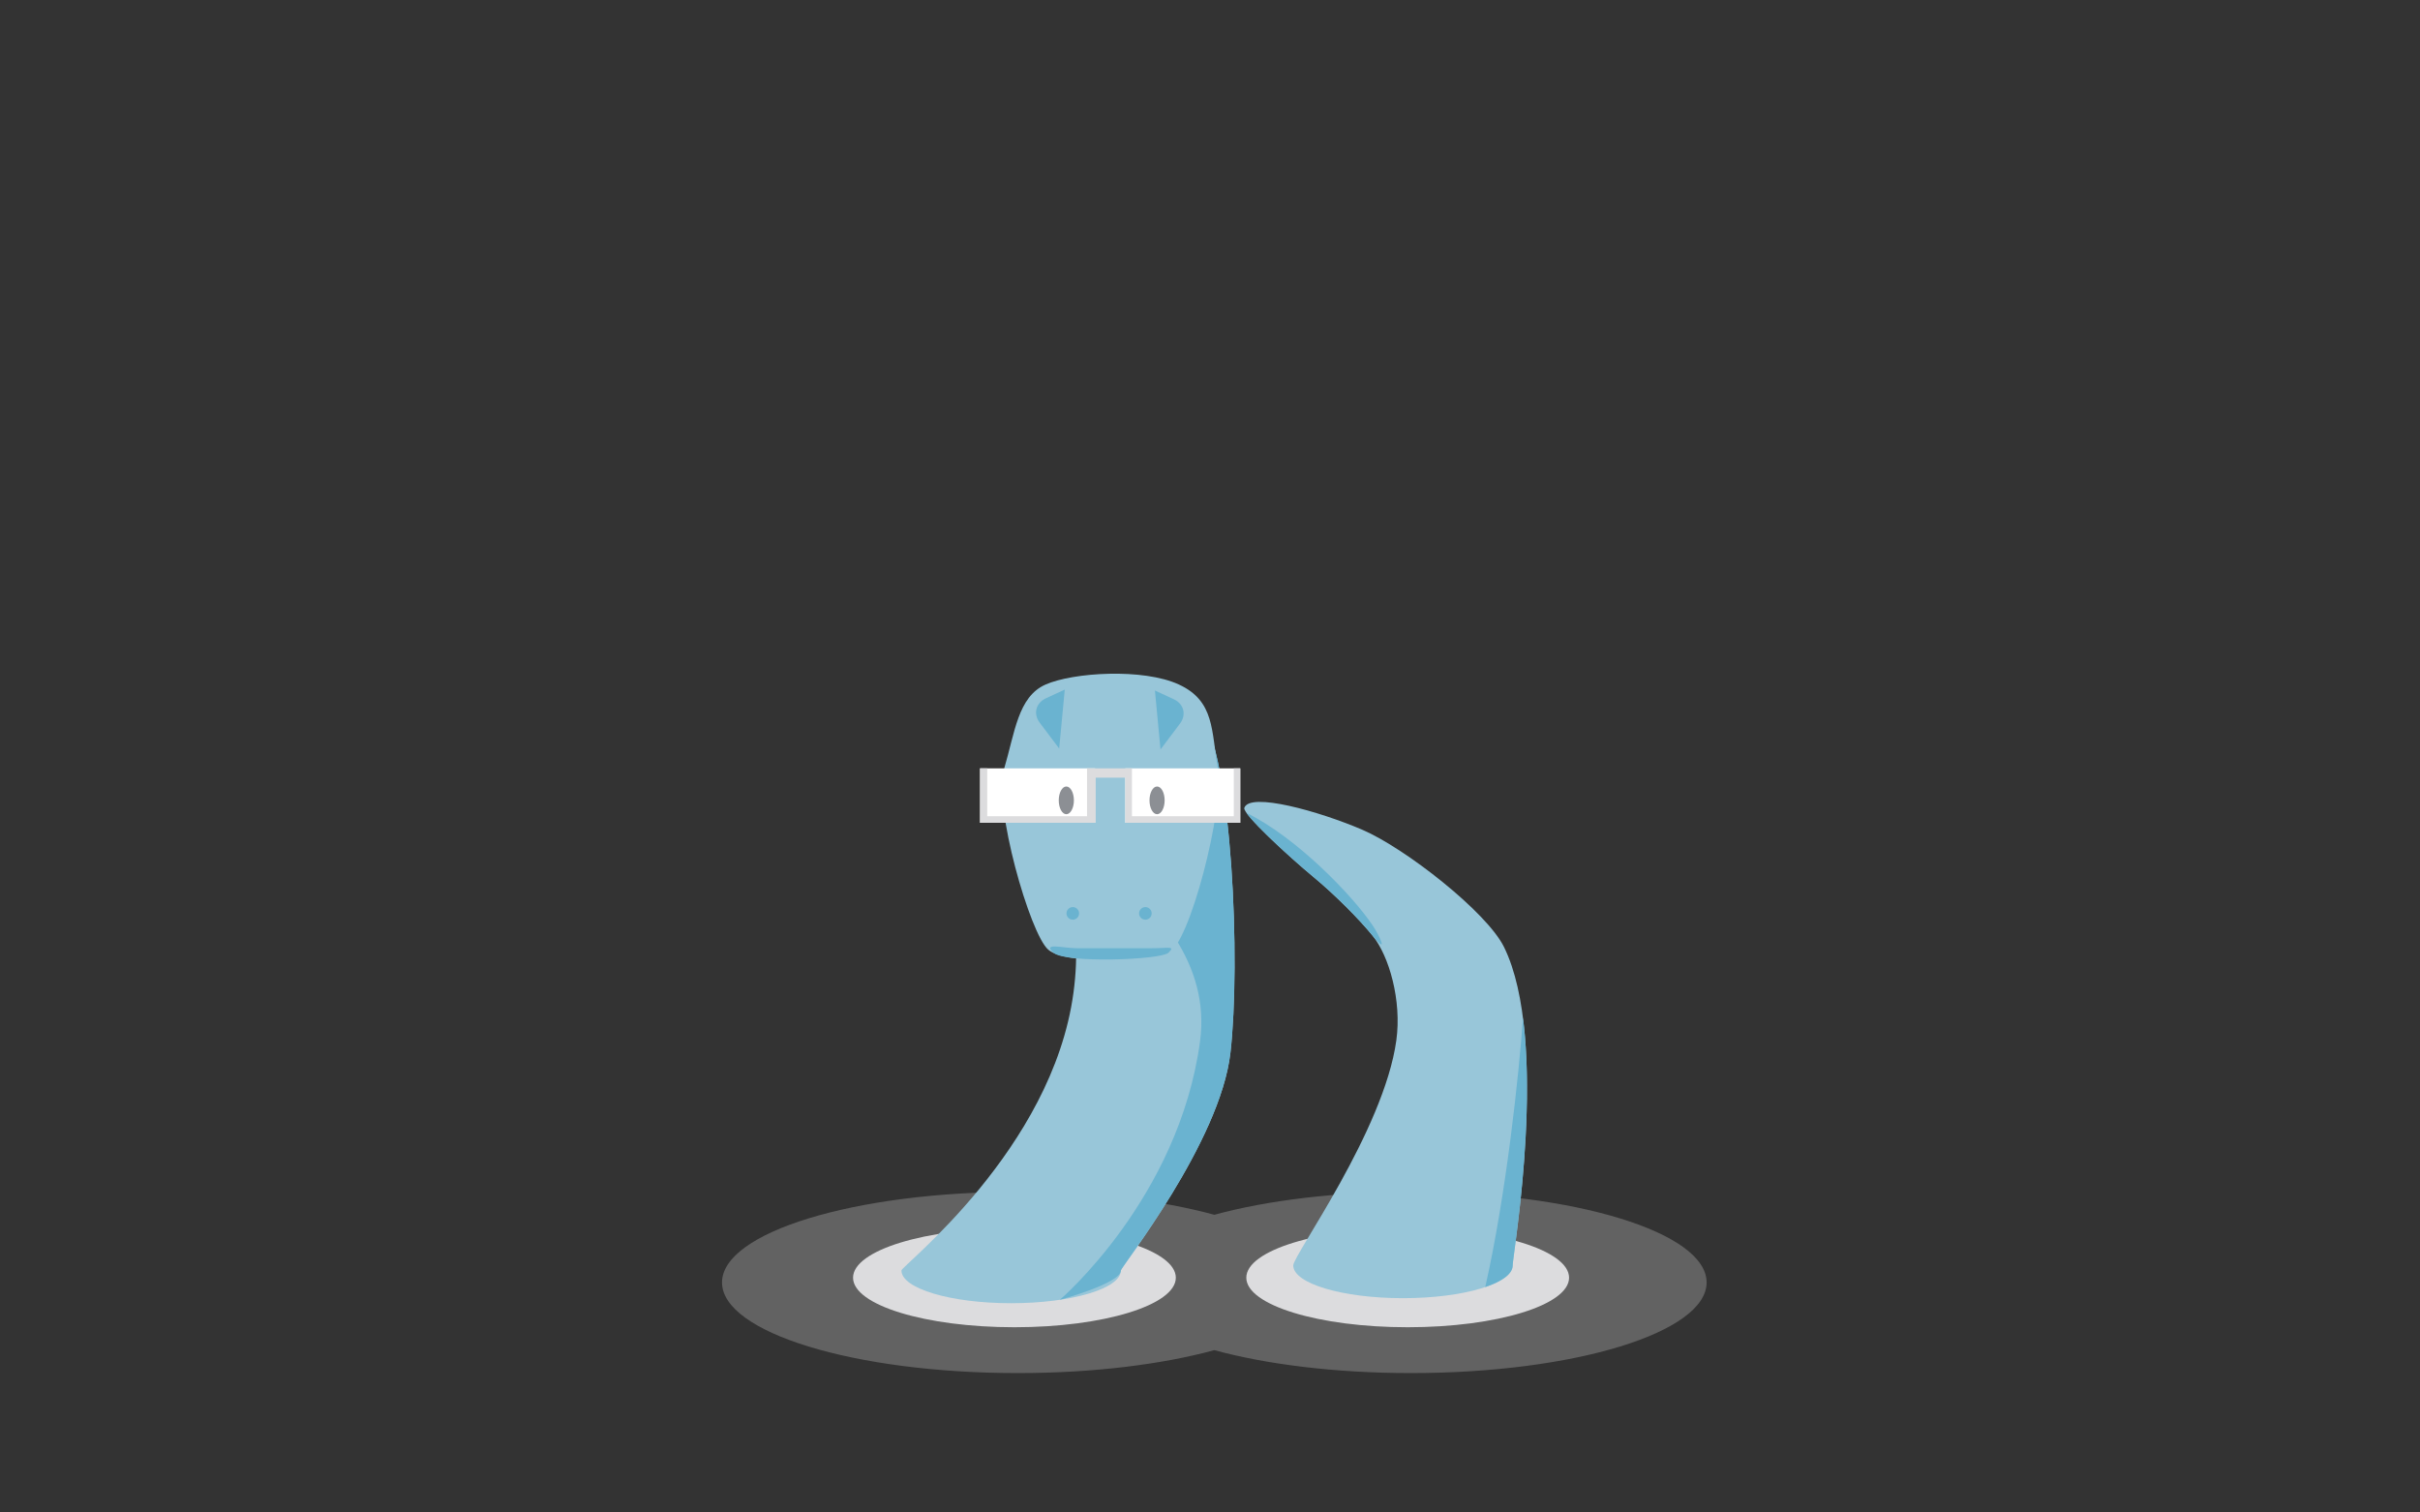 <svg height="250" viewBox="0 0 400 250" width="400" xmlns="http://www.w3.org/2000/svg"><rect x="0" y="0" width="400" height="250" fill="#333333" stroke="none"/><g fill="none" fill-rule="evenodd" transform="translate(119 111)"><path d="m81.713 112.166c-8.637 2.359-20.022 3.792-32.5 3.792-26.991 0-48.872-6.706-48.872-14.979 0-8.273 21.881-14.979 48.872-14.979 12.478 0 23.863 1.433 32.5 3.792 8.637-2.359 20.022-3.792 32.5-3.792 26.991 0 48.872 6.706 48.872 14.979 0 8.273-21.881 14.979-48.872 14.979-12.478 0-23.863-1.433-32.5-3.792z" fill="#dcdcde" fill-opacity=".278"/><ellipse cx="48.676" cy="100.191" fill="#dcdcde" rx="26.676" ry="8.191"/><ellipse cx="113.676" cy="100.191" fill="#dcdcde" rx="26.676" ry="8.191"/><path d="m112.895 103.577c10.016 0 18.135-2.425 18.135-5.416 0-1.744 6.179-37.196-1.438-52.636-2.852-5.78-16.336-16.333-23.416-19.375-7.08-3.042-18.655-6.286-19.507-3.607-.316.994 7.494 8.154 11.285 11.29 3.791 3.136 7.752 7.158 9.927 9.838 2.712 3.342 4.832 10.68 3.918 17.294-2.063 14.933-17.039 35.493-17.039 37.196 0 2.991 8.119 5.416 18.135 5.416z" fill="#98c6d9"/><path d="m126.492 101.745c2.824-.955 4.538-2.21 4.538-3.584 0-1.383 3.885-23.962 1.696-40.95-.619 9.067-2.762 29.251-6.234 44.534z" fill="#6ab3d0"/><path d="m107.881 41.959c-3.301-4.922-12.556-14.536-20.853-18.597 1.56 2.216 7.699 7.801 10.927 10.47 3.791 3.136 7.752 7.158 9.927 9.838 2.712 3.342 1.148 0.0 0-1.711z" fill="#6ab3d0"/><path d="m48.135 104.408c10.016 0 18.135-2.425 18.135-5.416 0-.563 16.405-21.146 18.107-35.975 1.702-14.828.319-49.212-5.025-56.068-3.748-4.808-14.845-8.932-25.297 3.93-10.828 13.324 7.881 16.314 4.375 42.229s-28.43 45.138-28.43 45.885c0 2.991 8.119 5.416 18.135 5.416z" fill="#98c6d9"/><path d="m56.18 103.847s10.089-2.727 10.089-4.855c0-.563 16.405-21.146 18.107-35.975 1.702-14.828.319-49.212-5.025-56.068-3.748-4.808-14.845-8.932-25.297 3.93-10.828 13.324 28.803 24.353 25.297 50.267s-23.171 42.702-23.171 42.702z" fill="#6ab3d0"/><path d="m54.269 45.977c3.027 2.603 16.395 1.754 19.852.508s9.287-23.978 8.189-30.359c-1.098-6.382-.525-11.228-6.426-13.971s-17.515-2.026-22.079 0c-4.564 2.026-5.057 7.955-6.85 13.971-1.793 6.016 4.286 27.249 7.313 29.852z" fill="#98c6d9"/><path d="m55.142 46.484c1.918 1.762 17.744 1.184 18.979 0s0-.751-2.77-.751c-2.77 0-9.946-0-12.327-0-2.381 0-5.8-1.011-3.882.751z" fill="#6ab3d0"/><path d="m43 16h19v9h-19z" fill="#fff"/><path d="m67 16h19v9h-19z" fill="#fff"/><path d="m84.937 16v7.911h-16.837v-7.911h-7.426v7.911h-16.495v-7.911h-1.191v9h19.11v-7.456h4.903v7.456h19v-9z" fill="#dcdcde"/><path d="m57.251 23.583c.691 0 1.251-1.026 1.251-2.291 0-1.266-.56-2.291-1.251-2.291s-1.251 1.026-1.251 2.291c0 1.266.56 2.291 1.251 2.291z" fill="#8c8f94"/><path d="m72.251 23.583c.691 0 1.251-1.026 1.251-2.291 0-1.266-.56-2.291-1.251-2.291s-1.251 1.026-1.251 2.291c0 1.266.56 2.291 1.251 2.291z" fill="#8c8f94"/><g fill="#6ab3d0"><path d="m76.778 4.065h-5.354c-1.819 0-2.982 1.448-2.599 3.221l.729 3.376z" transform="matrix(-.602 .799 -.799 -.602 122.287 -46.019)"/><path d="m60.44 3.917h-5.354c-1.819 0-2.982 1.448-2.599 3.221l.729 3.376z" transform="matrix(.602 .799 .799 -.602 16.557 -33.208)"/><path d="m58.319 41.016c.576 0 1.042-.466 1.042-1.042 0-.575-.467-1.042-1.042-1.042-.576 0-1.042.466-1.042 1.042 0 .575.467 1.042 1.042 1.042z"/><path d="m70.319 41.016c.576 0 1.042-.466 1.042-1.042 0-.575-.467-1.042-1.042-1.042-.576 0-1.042.466-1.042 1.042 0 .575.467 1.042 1.042 1.042z"/></g></g></svg>
